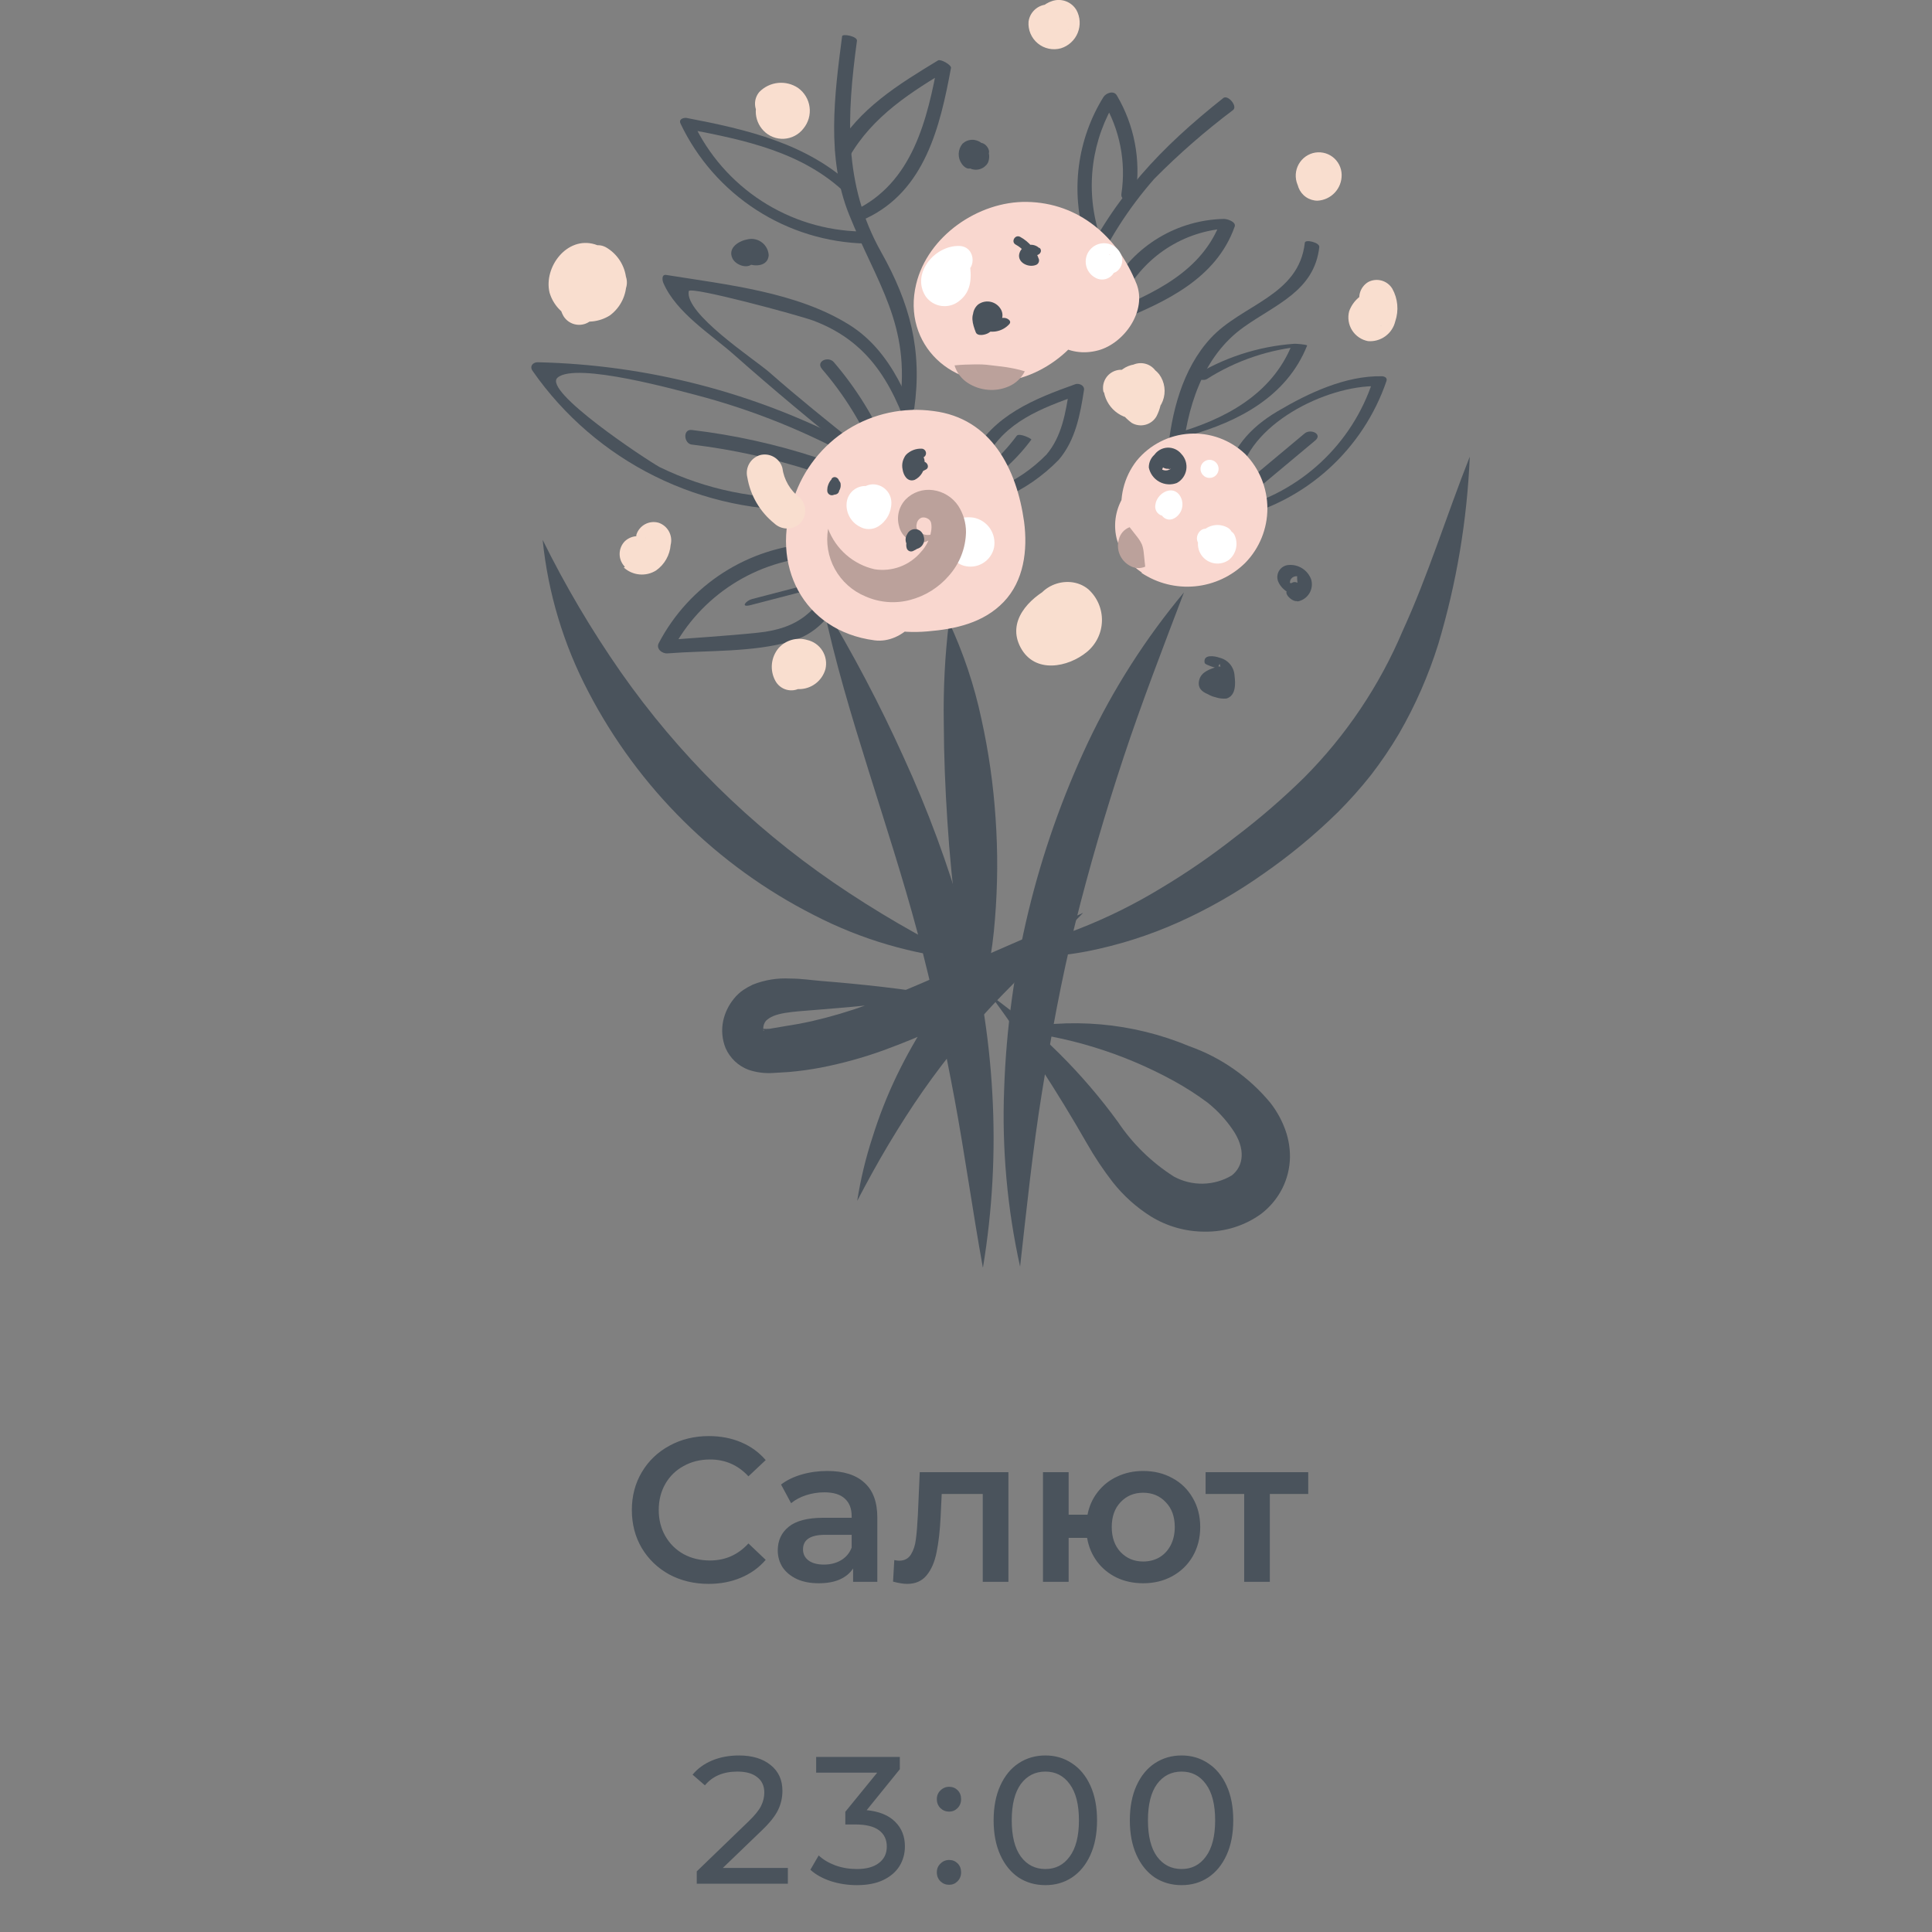 <?xml version="1.0" encoding="UTF-8"?> <svg xmlns="http://www.w3.org/2000/svg" width="160" height="160" viewBox="0 0 160 160" fill="none"><rect x="0" y="0" width="160" height="160" fill="#808080" stroke="none"/> <path d="M65.247 154.695V156H57.702V154.98L61.977 150.855C62.497 150.355 62.847 149.925 63.027 149.565C63.207 149.195 63.297 148.825 63.297 148.455C63.297 147.905 63.102 147.48 62.712 147.18C62.332 146.87 61.782 146.715 61.062 146.715C59.902 146.715 59.007 147.095 58.377 147.855L57.357 146.97C57.767 146.47 58.302 146.08 58.962 145.8C59.632 145.52 60.377 145.38 61.197 145.38C62.297 145.38 63.172 145.645 63.822 146.175C64.472 146.695 64.797 147.405 64.797 148.305C64.797 148.865 64.677 149.395 64.437 149.895C64.197 150.395 63.742 150.965 63.072 151.605L59.862 154.695H65.247ZM71.775 149.91C72.805 150.01 73.591 150.33 74.13 150.87C74.671 151.4 74.941 152.08 74.941 152.91C74.941 153.51 74.79 154.055 74.49 154.545C74.191 155.025 73.74 155.41 73.141 155.7C72.55 155.98 71.826 156.12 70.966 156.12C70.216 156.12 69.496 156.01 68.805 155.79C68.115 155.56 67.55 155.245 67.111 154.845L67.8 153.66C68.16 154 68.621 154.275 69.18 154.485C69.74 154.685 70.335 154.785 70.966 154.785C71.746 154.785 72.35 154.62 72.781 154.29C73.221 153.96 73.441 153.505 73.441 152.925C73.441 152.345 73.225 151.895 72.796 151.575C72.365 151.255 71.716 151.095 70.846 151.095H70.005V150.045L72.645 146.805H67.591V145.5H74.52V146.52L71.775 149.91ZM78.605 150.03C78.325 150.03 78.085 149.935 77.885 149.745C77.684 149.545 77.585 149.295 77.585 148.995C77.585 148.705 77.684 148.465 77.885 148.275C78.085 148.075 78.325 147.975 78.605 147.975C78.885 147.975 79.12 148.07 79.309 148.26C79.499 148.45 79.594 148.695 79.594 148.995C79.594 149.295 79.495 149.545 79.294 149.745C79.105 149.935 78.874 150.03 78.605 150.03ZM78.605 156.09C78.325 156.09 78.085 155.995 77.885 155.805C77.684 155.605 77.585 155.355 77.585 155.055C77.585 154.765 77.684 154.525 77.885 154.335C78.085 154.135 78.325 154.035 78.605 154.035C78.885 154.035 79.12 154.13 79.309 154.32C79.499 154.51 79.594 154.755 79.594 155.055C79.594 155.355 79.495 155.605 79.294 155.805C79.105 155.995 78.874 156.09 78.605 156.09ZM86.578 156.12C85.748 156.12 85.008 155.91 84.358 155.49C83.718 155.06 83.213 154.44 82.843 153.63C82.473 152.82 82.288 151.86 82.288 150.75C82.288 149.64 82.473 148.68 82.843 147.87C83.213 147.06 83.718 146.445 84.358 146.025C85.008 145.595 85.748 145.38 86.578 145.38C87.398 145.38 88.128 145.595 88.768 146.025C89.418 146.445 89.928 147.06 90.298 147.87C90.668 148.68 90.853 149.64 90.853 150.75C90.853 151.86 90.668 152.82 90.298 153.63C89.928 154.44 89.418 155.06 88.768 155.49C88.128 155.91 87.398 156.12 86.578 156.12ZM86.578 154.785C87.418 154.785 88.088 154.44 88.588 153.75C89.098 153.06 89.353 152.06 89.353 150.75C89.353 149.44 89.098 148.44 88.588 147.75C88.088 147.06 87.418 146.715 86.578 146.715C85.728 146.715 85.048 147.06 84.538 147.75C84.038 148.44 83.788 149.44 83.788 150.75C83.788 152.06 84.038 153.06 84.538 153.75C85.048 154.44 85.728 154.785 86.578 154.785ZM97.858 156.12C97.028 156.12 96.288 155.91 95.638 155.49C94.998 155.06 94.493 154.44 94.123 153.63C93.753 152.82 93.568 151.86 93.568 150.75C93.568 149.64 93.753 148.68 94.123 147.87C94.493 147.06 94.998 146.445 95.638 146.025C96.288 145.595 97.028 145.38 97.858 145.38C98.678 145.38 99.408 145.595 100.048 146.025C100.698 146.445 101.208 147.06 101.578 147.87C101.948 148.68 102.133 149.64 102.133 150.75C102.133 151.86 101.948 152.82 101.578 153.63C101.208 154.44 100.698 155.06 100.048 155.49C99.408 155.91 98.678 156.12 97.858 156.12ZM97.858 154.785C98.698 154.785 99.368 154.44 99.868 153.75C100.378 153.06 100.633 152.06 100.633 150.75C100.633 149.44 100.378 148.44 99.868 147.75C99.368 147.06 98.698 146.715 97.858 146.715C97.008 146.715 96.328 147.06 95.818 147.75C95.318 148.44 95.068 149.44 95.068 150.75C95.068 152.06 95.318 153.06 95.818 153.75C96.328 154.44 97.008 154.785 97.858 154.785Z" fill="#4A535C"></path> <path d="M58.685 131.17C57.484 131.17 56.396 130.909 55.421 130.388C54.458 129.855 53.698 129.124 53.143 128.195C52.599 127.266 52.327 126.217 52.327 125.05C52.327 123.883 52.605 122.834 53.16 121.905C53.715 120.976 54.475 120.25 55.438 119.729C56.413 119.196 57.501 118.93 58.702 118.93C59.677 118.93 60.566 119.1 61.371 119.44C62.176 119.78 62.856 120.273 63.411 120.919L61.983 122.262C61.122 121.333 60.062 120.868 58.804 120.868C57.988 120.868 57.257 121.049 56.611 121.412C55.965 121.763 55.461 122.256 55.098 122.891C54.735 123.526 54.554 124.245 54.554 125.05C54.554 125.855 54.735 126.574 55.098 127.209C55.461 127.844 55.965 128.342 56.611 128.705C57.257 129.056 57.988 129.232 58.804 129.232C60.062 129.232 61.122 128.762 61.983 127.821L63.411 129.181C62.856 129.827 62.17 130.32 61.354 130.66C60.549 131 59.66 131.17 58.685 131.17ZM68.525 121.82C69.862 121.82 70.882 122.143 71.585 122.789C72.299 123.424 72.656 124.387 72.656 125.679V131H70.65V129.895C70.389 130.292 70.015 130.598 69.528 130.813C69.052 131.017 68.474 131.119 67.794 131.119C67.114 131.119 66.519 131.006 66.009 130.779C65.499 130.541 65.102 130.218 64.819 129.81C64.547 129.391 64.411 128.92 64.411 128.399C64.411 127.583 64.711 126.931 65.312 126.444C65.924 125.945 66.882 125.696 68.185 125.696H70.531V125.56C70.531 124.925 70.338 124.438 69.953 124.098C69.579 123.758 69.018 123.588 68.27 123.588C67.76 123.588 67.255 123.667 66.757 123.826C66.269 123.985 65.856 124.206 65.516 124.489L64.683 122.942C65.159 122.579 65.731 122.302 66.4 122.109C67.069 121.916 67.777 121.82 68.525 121.82ZM68.236 129.572C68.769 129.572 69.239 129.453 69.647 129.215C70.066 128.966 70.361 128.614 70.531 128.161V127.107H68.338C67.114 127.107 66.502 127.509 66.502 128.314C66.502 128.699 66.655 129.005 66.961 129.232C67.267 129.459 67.692 129.572 68.236 129.572ZM83.513 121.922V131H81.388V123.724H77.988L77.903 125.526C77.847 126.727 77.733 127.736 77.563 128.552C77.405 129.357 77.127 129.997 76.73 130.473C76.345 130.938 75.812 131.17 75.132 131.17C74.815 131.17 74.424 131.108 73.959 130.983L74.061 129.198C74.22 129.232 74.356 129.249 74.469 129.249C74.9 129.249 75.223 129.079 75.438 128.739C75.654 128.388 75.79 127.974 75.846 127.498C75.914 127.011 75.971 126.319 76.016 125.424L76.169 121.922H83.513ZM94.671 121.82C95.578 121.82 96.388 122.018 97.102 122.415C97.816 122.8 98.377 123.35 98.785 124.064C99.193 124.767 99.397 125.566 99.397 126.461C99.397 127.356 99.193 128.161 98.785 128.875C98.377 129.578 97.816 130.127 97.102 130.524C96.388 130.921 95.578 131.119 94.671 131.119C93.878 131.119 93.153 130.966 92.495 130.66C91.838 130.343 91.294 129.901 90.863 129.334C90.433 128.756 90.155 128.099 90.03 127.362H88.5V131H86.375V121.922H88.5V125.441H90.064C90.2 124.727 90.484 124.098 90.914 123.554C91.345 122.999 91.883 122.574 92.529 122.279C93.175 121.973 93.889 121.82 94.671 121.82ZM94.671 129.317C95.17 129.317 95.618 129.204 96.014 128.977C96.411 128.739 96.723 128.405 96.949 127.974C97.176 127.532 97.289 127.028 97.289 126.461C97.289 125.6 97.04 124.914 96.541 124.404C96.054 123.883 95.431 123.622 94.671 123.622C93.912 123.622 93.289 123.883 92.801 124.404C92.314 124.914 92.07 125.6 92.07 126.461C92.07 127.322 92.314 128.014 92.801 128.535C93.3 129.056 93.923 129.317 94.671 129.317ZM108.342 123.724H105.163V131H103.038V123.724H99.842V121.922H108.342V123.724Z" fill="#4A535C"></path> <g clip-path="url(#clip0_2726_96)"> <path d="M71.1 36.93C68.59 34.93 66.1 32.93 63.69 30.81C62.4 29.7 56.69 25.97 57.04 24.11C57.14 23.67 66.16 26.11 67.35 26.55C72.35 28.43 74.18 32.35 75.71 37.12C75.89 37.68 76.91 37.94 76.66 37.12C75.44 33.31 73.88 29.12 70.35 26.91C66 24.18 60.2 23.58 55.18 22.77C54.76 22.7 54.85 23.24 54.94 23.44C56.02 25.93 58.94 27.72 60.86 29.44C64.06 32.27 67.35 35.01 70.68 37.67C71.33 38.19 71.63 37.34 71.1 36.91V36.93Z" fill="#4A535C"></path> <path d="M67.41 45C64.737 45.144 62.147 45.98 59.895 47.426C57.642 48.873 55.804 50.88 54.56 53.25C54.3 53.73 54.84 54.15 55.29 54.11C58.57 53.85 62.35 54.04 65.52 53.11C68.02 52.37 69.16 50.51 70.23 48.27C70.52 47.65 69.45 47.02 69.15 47.64C67.74 50.59 66.15 52.06 62.74 52.4C60.13 52.67 57.52 52.82 54.91 53.03C55.15 53.32 55.39 53.61 55.64 53.89C56.809 51.644 58.546 49.744 60.678 48.377C62.809 47.011 65.261 46.225 67.79 46.1C68.58 46.05 68.08 44.97 67.41 45.01V45Z" fill="#4A535C"></path> <path d="M62.13 50.12L68.05 48.58C68.55 48.45 69.05 47.85 68.2 48.07L62.28 49.61C61.79 49.74 61.28 50.33 62.13 50.12V50.12Z" fill="#4A535C"></path> <path d="M68.08 30.57C69.885 32.663 71.352 35.025 72.43 37.57C72.7 38.2 73.87 38.02 73.56 37.29C72.447 34.641 70.929 32.182 69.06 30C68.6 29.46 67.55 29.92 68.06 30.54L68.08 30.57Z" fill="#4A535C"></path> <path d="M70.43 36.67C62.424 32.486 53.561 30.204 44.53 30C44.11 30 43.84 30.35 44.11 30.72C46.698 34.433 50.181 37.434 54.236 39.444C58.291 41.454 62.788 42.409 67.31 42.22C68.08 42.22 67.51 41.16 66.89 41.22C62.652 41.41 58.434 40.537 54.62 38.68C53.41 38 44.93 32.38 46.17 31.28C47.68 29.93 56.35 32.39 57.7 32.73C61.95 33.849 66.056 35.453 69.94 37.51C70.63 37.87 71.13 37.03 70.43 36.67V36.67Z" fill="#4A535C"></path> <path d="M57.32 36.82C60.717 37.231 64.066 37.971 67.32 39.03C68.08 39.28 68.32 38.1 67.59 37.88C64.243 36.787 60.796 36.026 57.3 35.61C56.53 35.51 56.62 36.74 57.3 36.82H57.32Z" fill="#4A535C"></path> <path d="M93.22 24.22C94.094 22.646 95.364 21.328 96.904 20.395C98.444 19.462 100.2 18.947 102 18.9L101.11 18.27C99.6 22.49 95.5 24.33 91.63 25.91C91.1 26.13 92.12 26.8 92.5 26.64C96.5 25.02 100.71 23.1 102.25 18.77C102.4 18.37 101.64 18.13 101.37 18.13C99.463 18.168 97.599 18.705 95.963 19.688C94.328 20.67 92.979 22.064 92.05 23.73C91.84 24.1 92.96 24.63 93.19 24.22H93.22Z" fill="#4A535C"></path> <path d="M102.62 39.74C103.24 35.18 109.82 31.9 114.06 31.98L113.68 31.58C112.837 34.144 111.359 36.454 109.383 38.293C107.407 40.133 104.998 41.442 102.38 42.1C101.77 42.25 101.5 43.1 102.31 42.88C105.183 42.207 107.839 40.816 110.027 38.836C112.215 36.855 113.864 34.352 114.82 31.56C114.91 31.29 114.68 31.17 114.44 31.16C111.44 31.1 108.38 32.54 105.82 34.05C103.54 35.39 101.82 37.26 101.42 39.97C101.35 40.49 102.56 40.22 102.62 39.74V39.74Z" fill="#4A535C"></path> <path d="M103.32 41.16L108.92 36.48C109.55 35.96 108.56 35.48 108.05 35.89L102.45 40.57C101.82 41.09 102.81 41.57 103.32 41.16V41.16Z" fill="#4A535C"></path> <path d="M75.71 33.87C76.4 29.01 75.36 25.12 72.97 20.87C69.82 15.26 70.13 9.55 70.97 3.37C71 3 69.77 2.77 69.74 3C69.1 7.89 68.43 13.05 70.31 17.75C72.59 23.46 75.45 26.87 74.51 33.52C74.46 33.85 75.68 34.11 75.71 33.84V33.87Z" fill="#4A535C"></path> <path d="M70.72 15.53C66.92 11.88 61.85 10.72 56.82 9.76C56.51 9.76 56.2 9.9 56.36 10.24C57.749 13.156 59.921 15.628 62.633 17.382C65.345 19.135 68.491 20.1 71.72 20.17C72.47 20.17 71.81 19.17 71.29 19.17C68.37 19.11 65.524 18.235 63.073 16.645C60.623 15.055 58.665 12.813 57.42 10.17L57 10.7C61.7 11.6 66.48 12.59 70.05 16.02C70.53 16.48 71.35 16.1 70.75 15.53H70.72Z" fill="#4A535C"></path> <path d="M70.33 13C72.27 9.61 75.49 7.58 78.77 5.64C78.42 5.43 78.06 5.23 77.7 5.03C76.81 9.86 75.6 15.18 70.7 17.46C70.55 17.53 71.44 18.23 71.7 18.1C76.6 15.81 77.86 10.48 78.76 5.61C78.76 5.35 77.9 4.88 77.69 5C74.39 7 71.13 9 69.17 12.42C69.05 12.62 70.17 13.22 70.28 13H70.33Z" fill="#4A535C"></path> <path d="M90.33 23.1C91.643 20.075 93.421 17.275 95.6 14.8C97.633 12.748 99.812 10.847 102.12 9.11C102.51 8.8 101.71 7.84 101.32 8.11C96.12 12.23 92.32 16.25 89.41 22.26C89.2 22.69 90.09 23.55 90.33 23.06V23.1Z" fill="#4A535C"></path> <path d="M94.05 16.07C94.495 13.248 93.944 10.359 92.49 7.9C92.24 7.47 91.6 7.69 91.38 8.04C90.307 9.773 89.615 11.714 89.351 13.735C89.088 15.756 89.257 17.81 89.85 19.76C90.02 20.34 91.16 19.85 90.99 19.25C90.435 17.418 90.279 15.488 90.533 13.591C90.786 11.693 91.444 9.872 92.46 8.25L91.35 8.39C92.735 10.691 93.273 13.404 92.87 16.06C92.77 16.78 93.96 16.62 94.05 16.06V16.07Z" fill="#4A535C"></path> <path d="M81.67 37.93C83.21 34.93 86.31 33.78 89.27 32.73L88.55 32.29C88.25 34.18 87.94 36.14 86.66 37.65C85.482 38.849 84.078 39.804 82.53 40.46C81.8 40.83 82.43 41.58 83.07 41.26C84.799 40.511 86.365 39.43 87.68 38.08C89.08 36.44 89.46 34.31 89.78 32.25C89.78 31.88 89.32 31.72 89.05 31.82C85.68 33.02 82.25 34.39 80.51 37.73C80.18 38.36 81.4 38.45 81.67 37.93V37.93Z" fill="#4A535C"></path> <path d="M82.93 39.05C83.855 38.267 84.687 37.382 85.41 36.41C85.47 36.34 84.41 35.82 84.2 36.09C83.5 37.038 82.691 37.901 81.79 38.66C81.67 38.76 82.7 39.24 82.93 39.05V39.05Z" fill="#4A535C"></path> <path d="M97.9 37.89C98.26 33.89 99.54 29.55 103 27.09C105.65 25.2 108.86 24.09 109.26 20.44C109.26 20.07 108.09 19.8 108.06 20.1C107.57 24.52 102.84 25.2 100.25 28.02C97.91 30.56 97 34.2 96.7 37.55C96.7 37.92 97.87 38.18 97.9 37.89V37.89Z" fill="#4A535C"></path> <path d="M99.92 31.41C102.375 29.843 105.177 28.902 108.08 28.67L107 28.52C105.33 32.7 101.36 34.77 97.23 35.93C97.38 35.93 98.08 36.18 98.42 36.08C102.58 34.92 106.57 32.83 108.25 28.62C108.25 28.52 107.25 28.46 107.19 28.47C104.173 28.683 101.255 29.641 98.7 31.26C98.76 31.26 99.62 31.59 99.9 31.41H99.92Z" fill="#4A535C"></path> <path d="M100.89 55.2C100.29 55.37 99.5 55.61 99.32 56.29C99.14 56.97 99.54 57.29 100.03 57.49C100.267 57.631 100.528 57.726 100.8 57.77C101.122 57.678 101.401 57.476 101.59 57.2C101.97 56.68 101.59 56.2 101.13 55.98C100.67 55.76 100.06 55.42 99.71 55.91C99.561 56.146 99.508 56.429 99.562 56.703C99.616 56.976 99.773 57.218 100 57.38C100.443 57.733 101.006 57.901 101.57 57.85C102.37 57.61 102.32 56.6 102.24 55.95C102.22 55.603 102.088 55.272 101.865 55.005C101.641 54.739 101.338 54.551 101 54.47C100.62 54.33 99.63 54.15 99.76 54.88C99.76 55.01 100.2 55.14 100.31 55.19C100.506 55.259 100.707 55.315 100.91 55.36C100.889 55.272 100.899 55.18 100.937 55.099C100.975 55.017 101.039 54.95 101.12 54.91C101.34 54.76 101.7 54.91 101.12 54.69C100.54 54.47 100.9 54.61 101.01 54.96C101.171 55.495 101.199 56.062 101.09 56.61C101.041 56.855 100.902 57.073 100.7 57.22C100.45 57.4 100.07 57.28 100.61 57.5C101.15 57.72 100.81 57.5 100.74 57.27C100.67 57.04 100.79 56.14 101.34 56.16L100.9 56C100.24 55.75 100.59 55.87 100.6 56.21C100.604 56.351 100.566 56.491 100.49 56.61C100.286 56.879 100.018 57.093 99.71 57.23L100.6 57.54C100.38 57.43 100.42 56.77 100.6 56.54C100.947 56.097 101.446 55.798 102 55.7C102.1 55.7 101.67 55.46 101.64 55.45C101.61 55.44 101.09 55.14 100.91 55.2H100.89Z" fill="#4A535C"></path> <path d="M68.14 50C70.625 54.094 72.859 58.335 74.83 62.7C76.84 67.076 78.511 71.599 79.83 76.23C81.125 80.905 81.913 85.706 82.18 90.55C82.455 95.381 82.193 100.227 81.4 105C80.54 100.25 79.9 95.57 79.05 91C78.2 86.43 77.2 81.78 76 77.29C74.8 72.8 73.33 68.29 71.93 63.81C70.53 59.33 69.12 54.72 68.14 50Z" fill="#4A535C"></path> <path d="M78.59 51.51C79.783 54.067 80.682 56.751 81.27 59.51C81.872 62.226 82.266 64.984 82.45 67.76C82.643 70.537 82.627 73.325 82.4 76.1C82.19 78.912 81.656 81.69 80.81 84.38C80.102 81.682 79.581 78.939 79.25 76.17C78.897 73.45 78.633 70.737 78.46 68.03C78.28 65.32 78.17 62.6 78.16 59.86C78.112 57.07 78.255 54.28 78.59 51.51V51.51Z" fill="#4A535C"></path> <path d="M98.05 49.06C96.3 53.67 94.56 58.16 93.05 62.72C91.54 67.28 90.21 71.84 89.05 76.47C87.89 81.1 87.05 85.78 86.29 90.47C85.53 95.16 85.03 100 84.48 104.9C83.411 100.07 82.967 95.123 83.16 90.18C83.502 80.245 85.864 70.483 90.1 61.49C92.213 57.027 94.885 52.85 98.05 49.06V49.06Z" fill="#4A535C"></path> <path d="M78.12 82.44C74.76 83 71.4 83.33 68 83.6C66.32 83.76 64.53 83.77 63.71 84.32C63.614 84.382 63.524 84.452 63.44 84.53C63.297 84.702 63.216 84.917 63.21 85.14C63.21 85.29 63.21 85.4 63.26 85.36C63.31 85.32 63.14 85.2 63.17 85.2C63.356 85.217 63.544 85.217 63.73 85.2L64.91 85C65.69 84.88 66.46 84.74 67.23 84.57C68.779 84.214 70.306 83.763 71.8 83.22C74.8 82.16 77.8 80.77 80.91 79.43L89.7 75.6L83.06 82.34C80.642 84.825 78.428 87.5 76.44 90.34C75.44 91.77 74.5 93.25 73.59 94.77C72.68 96.29 71.83 97.85 70.99 99.45C71.27 97.659 71.695 95.893 72.26 94.17C72.803 92.43 73.471 90.733 74.26 89.09C75.867 85.766 77.901 82.667 80.31 79.87L82.46 82.77C79.455 84.408 76.333 85.822 73.12 87C71.452 87.6 69.74 88.071 68 88.41C67.117 88.579 66.226 88.702 65.33 88.78L64 88.86C63.323 88.903 62.644 88.815 62 88.6C61.577 88.443 61.191 88.203 60.863 87.894C60.535 87.584 60.272 87.213 60.09 86.8C59.802 86.086 59.733 85.303 59.89 84.55C60.034 83.879 60.336 83.252 60.77 82.72C60.992 82.439 61.255 82.193 61.55 81.99C61.804 81.819 62.072 81.669 62.35 81.54C63.331 81.151 64.386 80.98 65.44 81.04C66.36 81.04 67.16 81.17 68.01 81.24C71.4 81.51 74.76 81.88 78.12 82.44Z" fill="#4A535C"></path> <path d="M82.05 82.44C86.094 85.349 89.648 88.883 92.58 92.91C93.796 94.726 95.376 96.269 97.22 97.44C97.956 97.84 98.784 98.042 99.622 98.026C100.46 98.011 101.279 97.778 102 97.35C103 96.58 103.19 95.14 102.07 93.53C101.494 92.691 100.797 91.943 100 91.31C99.097 90.638 98.148 90.03 97.16 89.49C92.97 87.198 88.356 85.786 83.6 85.34C88.586 84.22 93.796 84.678 98.51 86.65C101.111 87.572 103.415 89.179 105.18 91.3C105.661 91.907 106.052 92.581 106.34 93.3C106.67 94.102 106.837 94.963 106.83 95.83C106.815 96.741 106.593 97.637 106.18 98.45C105.761 99.264 105.167 99.974 104.44 100.53C103.082 101.51 101.444 102.025 99.77 102C98.196 102 96.652 101.564 95.31 100.74C94.107 99.983 93.041 99.026 92.16 97.91C91.363 96.883 90.642 95.8 90 94.67C87.583 90.446 84.929 86.363 82.05 82.44V82.44Z" fill="#4A535C"></path> <path d="M44.94 44.71C46.819 48.517 48.982 52.177 51.41 55.66C53.788 59.056 56.465 62.232 59.41 65.15C62.367 68.067 65.577 70.717 69 73.07C72.505 75.469 76.182 77.608 80 79.47C75.602 79.062 71.323 77.809 67.4 75.78C59.395 71.715 52.863 65.246 48.72 57.28C46.668 53.37 45.385 49.103 44.94 44.71V44.71Z" fill="#4A535C"></path> <path d="M82 79.07C86.993 78.078 91.772 76.216 96.12 73.57C98.269 72.287 100.333 70.868 102.3 69.32C104.303 67.803 106.207 66.16 108 64.4C111.478 60.904 114.252 56.773 116.17 52.23C118.27 47.65 119.79 42.7 121.72 37.82C121.5 43.085 120.623 48.302 119.11 53.35C118.302 55.932 117.212 58.417 115.86 60.76C115.16 61.942 114.388 63.081 113.55 64.17C112.702 65.241 111.794 66.262 110.83 67.23C108.91 69.117 106.832 70.837 104.62 72.37C102.421 73.926 100.077 75.265 97.62 76.37C95.181 77.465 92.624 78.277 90 78.79C87.364 79.296 84.665 79.39 82 79.07Z" fill="#4A535C"></path> <path d="M74.19 34.32C69.78 36.16 66.1 39.19 67.12 44.48C68.14 49.77 72.74 51.92 77.67 51.05C82.84 50.15 84.83 45.65 83.88 40.85C82.88 35.85 78.46 33.59 73.78 35.36C69.27 37.07 66.64 40.64 67.63 45.56C68.62 50.48 72 52.7 76.8 52.29C79.12 52.1 81.45 51.59 83.12 49.85C84.79 48.11 85.12 45.58 84.81 43.2C84.2 38.86 82.11 34.64 77.3 34.04C74.835 33.704 72.329 34.24 70.218 35.557C68.107 36.874 66.522 38.888 65.74 41.25C63.74 46.76 66.49 52.25 72.42 53.03C74.83 53.34 76.92 50.74 76.92 48.53C76.92 45.85 74.84 44.34 72.42 44.03C72.789 43.976 73.165 44.061 73.475 44.268C73.785 44.475 74.008 44.789 74.1 45.15C74.04 44.985 74.04 44.805 74.1 44.64C74.34 44.29 74.27 43.64 74.64 43.33C75.055 43.001 75.584 42.85 76.11 42.91C75.11 42.71 75.76 42.36 75.7 43.28C75.7 43.28 76.1 44.62 75.96 44.36C75.887 45.693 76.41 45.273 77.53 43.1C77.283 43.147 77.039 43.21 76.8 43.29C76 43.21 73.85 42.86 75.64 43.8C78 45.05 75.91 43.03 76.3 43.17C78.53 43.93 74.81 44.52 75.99 44.17C76.04 44.17 77.37 43.58 77.35 43.61C75.35 41.663 74.597 41.357 75.09 42.69C75.158 42.758 75.204 42.845 75.222 42.94C75.239 43.034 75.228 43.132 75.19 43.22C74.87 42.96 77.63 41.79 75.86 42.22C74.09 42.65 75.62 41.87 75.52 42.5C75.64 41.74 76.52 43.85 75.73 43.33C75.88 43.43 76.29 43.07 76.58 42.95C78.82 42.01 80.43 39.95 79.73 37.41C79.14 35.3 76.45 33.33 74.19 34.27V34.32Z" fill="#F9D7CF"></path> <path d="M79.39 43.63C78.32 44.48 78.39 46.44 79.82 46.85C80.082 46.925 80.357 46.945 80.627 46.91C80.897 46.874 81.157 46.784 81.391 46.644C81.626 46.505 81.829 46.319 81.988 46.098C82.148 45.877 82.261 45.626 82.32 45.36C82.425 44.806 82.307 44.232 81.99 43.765C81.673 43.299 81.184 42.977 80.63 42.87C80.07 42.785 79.497 42.872 78.988 43.121C78.479 43.369 78.058 43.766 77.78 44.26C77.579 44.602 77.522 45.01 77.621 45.394C77.721 45.779 77.968 46.108 78.31 46.31C78.657 46.5 79.064 46.55 79.447 46.45C79.831 46.349 80.161 46.106 80.37 45.77C80.27 45.9 80.37 45.77 80.42 45.77C80.21 45.88 80.74 45.77 80.28 45.77C80.02 45.77 80.03 45.85 79.8 45.7C79.57 45.55 79.44 45.31 79.65 44.91C79.44 44.06 79.85 43.78 80.89 44.06L81.63 45.36C81.629 45.474 81.586 45.585 81.51 45.67C81.38 45.86 81.38 45.89 81.51 45.76C81.786 45.476 81.941 45.096 81.941 44.7C81.941 44.304 81.786 43.924 81.51 43.64C81.223 43.365 80.842 43.212 80.445 43.212C80.048 43.212 79.667 43.365 79.38 43.64L79.39 43.63Z" fill="white"></path> <path d="M70.11 41.71C70.086 42.097 70.176 42.483 70.368 42.821C70.559 43.158 70.845 43.432 71.19 43.61C71.42 43.745 71.683 43.817 71.95 43.817C72.217 43.817 72.48 43.745 72.71 43.61C73.053 43.402 73.335 43.108 73.53 42.757C73.725 42.406 73.825 42.011 73.82 41.61C73.812 41.215 73.652 40.837 73.372 40.558C73.093 40.278 72.715 40.118 72.32 40.11C71.923 40.113 71.543 40.272 71.262 40.552C70.981 40.833 70.823 41.213 70.82 41.61C70.82 41.8 70.82 41.78 70.87 41.53C70.88 41.431 70.915 41.337 70.971 41.255C71.027 41.173 71.102 41.106 71.19 41.06H72.71C72.915 41.24 73.056 41.483 73.11 41.75C73.11 41.352 72.952 40.971 72.671 40.689C72.389 40.408 72.008 40.25 71.61 40.25C71.215 40.26 70.84 40.421 70.561 40.7C70.281 40.98 70.12 41.355 70.11 41.75V41.71Z" fill="white"></path> <path d="M68.58 43.79C68.893 44.621 69.407 45.361 70.075 45.945C70.743 46.53 71.545 46.94 72.41 47.14C73.122 47.257 73.853 47.187 74.529 46.936C75.206 46.685 75.806 46.263 76.27 45.71C76.715 45.237 77.008 44.641 77.11 44C77.154 43.769 77.154 43.531 77.11 43.3C77.092 43.225 77.057 43.154 77.009 43.094C76.96 43.033 76.899 42.984 76.83 42.95C76.677 42.857 76.494 42.829 76.32 42.87C76.215 42.913 76.122 42.982 76.052 43.072C75.982 43.161 75.936 43.267 75.92 43.38C75.877 43.519 75.883 43.669 75.938 43.804C75.993 43.938 76.092 44.05 76.22 44.12C76.404 44.241 76.62 44.305 76.84 44.305C77.06 44.305 77.276 44.241 77.46 44.12C77.338 44.394 77.131 44.621 76.87 44.769C76.609 44.917 76.308 44.977 76.01 44.94C75.643 44.906 75.296 44.757 75.017 44.515C74.739 44.273 74.544 43.949 74.46 43.59C74.348 43.203 74.339 42.794 74.434 42.403C74.528 42.012 74.724 41.653 75 41.36C75.292 41.063 75.649 40.839 76.043 40.705C76.438 40.571 76.858 40.532 77.27 40.59C77.691 40.647 78.094 40.792 78.454 41.016C78.815 41.24 79.123 41.538 79.36 41.89C79.776 42.534 79.998 43.284 80 44.05C79.977 45.391 79.473 46.679 78.58 47.68C77.743 48.653 76.631 49.35 75.39 49.68C74.153 50.011 72.84 49.909 71.67 49.39C70.596 48.946 69.705 48.15 69.143 47.132C68.581 46.114 68.383 44.936 68.58 43.79Z" fill="#BBA19B"></path> <path d="M76.36 37.16C76.11 37.143 75.859 37.182 75.626 37.274C75.392 37.365 75.182 37.508 75.01 37.69C74.868 37.865 74.799 38.088 74.817 38.313C74.834 38.538 74.938 38.747 75.105 38.898C75.272 39.049 75.492 39.13 75.717 39.124C75.942 39.118 76.157 39.026 76.316 38.866C76.475 38.707 76.568 38.492 76.574 38.267C76.579 38.041 76.499 37.822 76.348 37.655C76.197 37.487 75.988 37.384 75.763 37.367C75.538 37.349 75.315 37.418 75.14 37.56C74.968 37.728 74.841 37.938 74.773 38.169C74.705 38.4 74.697 38.645 74.75 38.88C74.82 39.36 75.15 39.95 75.75 39.74C76.004 39.615 76.217 39.419 76.362 39.176C76.508 38.933 76.58 38.653 76.57 38.37C76.558 38.231 76.508 38.098 76.427 37.985C76.345 37.872 76.235 37.782 76.107 37.726C75.98 37.67 75.839 37.649 75.701 37.666C75.562 37.682 75.431 37.735 75.32 37.82C74.83 38.25 75.2 38.93 75.55 39.31C75.585 39.345 75.626 39.373 75.671 39.393C75.717 39.412 75.766 39.422 75.815 39.422C75.864 39.422 75.913 39.412 75.959 39.393C76.004 39.373 76.046 39.345 76.08 39.31C76.241 39.138 76.435 38.998 76.65 38.9C77.09 38.71 76.71 38.06 76.27 38.26C75.994 38.377 75.748 38.555 75.55 38.78H76.08C76.01 38.71 75.87 38.4 75.79 38.41C75.89 38.41 75.67 38.98 75.56 38.96C75.45 38.94 75.48 38.23 75.61 38.16C75.74 38.09 75.95 38.16 75.88 38.34C75.81 38.52 75.57 38.34 75.57 38.25C75.57 37.95 76.18 37.91 76.37 37.91C76.459 37.895 76.54 37.85 76.598 37.781C76.656 37.712 76.689 37.625 76.689 37.535C76.689 37.445 76.656 37.358 76.598 37.289C76.54 37.22 76.459 37.175 76.37 37.16H76.36Z" fill="#4A535C"></path> <path d="M68.86 39.7C68.628 39.957 68.503 40.294 68.51 40.64C68.511 40.699 68.525 40.757 68.552 40.809C68.579 40.862 68.618 40.908 68.665 40.943C68.713 40.977 68.768 41.001 68.826 41.011C68.884 41.021 68.944 41.017 69 41C69.193 40.951 69.362 40.834 69.475 40.67C69.589 40.507 69.641 40.308 69.62 40.11C69.62 39.89 69.4 39.65 69.15 39.75C68.9 39.85 68.49 40.07 68.53 40.47C68.536 40.552 68.561 40.631 68.603 40.702C68.645 40.773 68.702 40.833 68.77 40.878C68.839 40.924 68.917 40.953 68.998 40.963C69.079 40.974 69.162 40.966 69.24 40.94C69.7 40.79 69.5 40.06 69.04 40.21H68.96H69.24L69.35 40.4L68.87 40.04L68.8 40.2L69.28 40.57C69.268 40.496 69.274 40.421 69.296 40.35C69.319 40.278 69.358 40.214 69.41 40.16C69.72 39.8 69.19 39.27 68.88 39.63L68.86 39.7Z" fill="#4A535C"></path> <path d="M75.8 44.16C75.671 44.194 75.55 44.252 75.445 44.333C75.339 44.414 75.251 44.515 75.184 44.631C75.118 44.746 75.076 44.874 75.06 45.006C75.043 45.138 75.054 45.272 75.09 45.4C75.107 45.454 75.135 45.504 75.174 45.546C75.212 45.588 75.26 45.621 75.312 45.642C75.365 45.663 75.422 45.672 75.479 45.668C75.535 45.664 75.591 45.648 75.64 45.62C76.21 45.37 76.78 44.82 76.39 44.17C76.324 44.058 76.228 43.966 76.113 43.904C75.998 43.843 75.869 43.814 75.739 43.821C75.609 43.828 75.483 43.871 75.376 43.945C75.268 44.019 75.183 44.121 75.13 44.24C75.059 44.348 75.015 44.471 75.002 44.6C74.988 44.729 75.006 44.858 75.053 44.979C75.1 45.099 75.175 45.207 75.272 45.292C75.369 45.378 75.485 45.439 75.61 45.47C75.742 45.492 75.878 45.479 76.004 45.435C76.13 45.391 76.243 45.315 76.333 45.215C76.422 45.116 76.486 44.996 76.516 44.865C76.547 44.735 76.545 44.599 76.51 44.47C76.36 44.01 75.64 44.21 75.78 44.67C75.78 44.56 75.96 44.46 75.69 44.73C75.565 44.832 75.423 44.91 75.27 44.96L75.82 45.19C75.803 45.158 75.795 45.122 75.796 45.085C75.796 45.049 75.806 45.013 75.824 44.982C75.842 44.95 75.867 44.923 75.898 44.904C75.929 44.884 75.964 44.873 76 44.87C76.47 44.77 76.27 44.04 75.8 44.15V44.16Z" fill="#4A535C"></path> <path d="M91.43 32.49C91.497 32.842 91.633 33.176 91.83 33.475C92.026 33.774 92.28 34.031 92.577 34.232C92.873 34.433 93.206 34.573 93.557 34.645C93.907 34.716 94.269 34.718 94.62 34.65C94.998 34.567 95.35 34.39 95.643 34.137C95.936 33.883 96.161 33.561 96.298 33.199C96.435 32.836 96.48 32.445 96.427 32.062C96.376 31.678 96.229 31.313 96 31C95.785 30.728 95.51 30.509 95.195 30.363C94.881 30.217 94.536 30.147 94.19 30.159C93.843 30.171 93.504 30.264 93.2 30.431C92.896 30.598 92.636 30.834 92.44 31.12C91.62 32.56 92.52 34.12 93.72 35.02C94.062 35.221 94.47 35.278 94.855 35.178C95.239 35.079 95.568 34.832 95.77 34.49C96.065 33.921 96.218 33.29 96.218 32.65C96.218 32.01 96.065 31.379 95.77 30.81C95.566 30.471 95.237 30.224 94.855 30.124C94.472 30.023 94.065 30.075 93.72 30.27C93.384 30.479 93.141 30.809 93.04 31.193C92.94 31.576 92.99 31.983 93.18 32.33C93.1 32.16 93.18 32.43 93.23 32.49C93.23 32.72 93.23 32.22 93.23 32.65C93.23 32.72 93.23 32.89 93.23 32.73C93.23 32.73 93.08 33.13 93.16 32.97L95.16 32.43C95.26 32.51 95.25 32.49 95.16 32.37C95.24 32.47 95.22 32.45 95.16 32.3V32.38C95.11 32.19 95.1 32.18 95.11 32.38C95.1 32.458 95.074 32.534 95.032 32.601C94.991 32.669 94.936 32.726 94.87 32.77C94.816 32.906 94.72 33.02 94.595 33.096C94.471 33.172 94.325 33.205 94.18 33.19C93.95 33.19 93.92 33.19 94.08 33.19C94.01 33.178 93.944 33.151 93.885 33.111C93.827 33.072 93.777 33.02 93.74 32.96C93.588 32.832 93.493 32.65 93.472 32.452C93.451 32.255 93.508 32.057 93.63 31.9C93.7 31.826 93.791 31.774 93.89 31.751C93.99 31.727 94.094 31.734 94.19 31.77C94.38 31.84 94.37 31.97 94.28 31.77C94.41 32.05 94.36 31.89 94.28 31.68C94.165 31.307 93.909 30.994 93.567 30.807C93.224 30.62 92.823 30.573 92.447 30.677C92.071 30.781 91.75 31.028 91.553 31.364C91.356 31.701 91.297 32.101 91.39 32.48L91.43 32.49Z" fill="#F9DECF"></path> <path d="M87 48.64C85.22 49.56 83.35 51.46 84.53 53.64C85.71 55.82 88.45 55.27 90 54C90.382 53.688 90.693 53.296 90.91 52.852C91.127 52.409 91.246 51.924 91.258 51.43C91.271 50.936 91.176 50.446 90.982 49.992C90.787 49.538 90.496 49.131 90.13 48.8C88.4 47.37 85.4 48.63 85.59 51C85.598 51.395 85.758 51.773 86.038 52.052C86.317 52.332 86.695 52.492 87.09 52.5C87.487 52.497 87.867 52.339 88.148 52.058C88.428 51.777 88.587 51.397 88.59 51C88.59 50.49 88.59 51.06 88.53 51.06C88.47 51.06 88.36 51.14 88.35 51.15C88.04 51.28 88.28 50.92 88.22 51.15C88.22 51.15 88.22 51.2 88.22 51.22C88.14 51.47 88.34 51.29 88.15 51.6C88.016 51.793 87.828 51.942 87.61 52.03C87.457 52.083 87.3 52.123 87.14 52.15L87 52L87.15 52.09C87.35 52.09 87.25 52.24 87.21 52.24C87.17 52.24 87.54 51.77 87.52 51.79C87.831 51.558 88.166 51.36 88.52 51.2C90.23 50.31 88.72 47.72 87.01 48.61L87 48.64Z" fill="#F9DECF"></path> <path d="M65.44 53.69C65.177 53.924 64.97 54.215 64.835 54.541C64.7 54.866 64.64 55.218 64.66 55.57C64.67 55.965 64.831 56.34 65.111 56.62C65.39 56.899 65.765 57.06 66.16 57.07C66.658 57.073 67.143 56.912 67.541 56.612C67.938 56.312 68.226 55.89 68.36 55.41C68.421 55.153 68.43 54.886 68.386 54.625C68.343 54.364 68.249 54.114 68.108 53.89C67.968 53.666 67.784 53.472 67.568 53.319C67.352 53.166 67.108 53.058 66.85 53C66.434 52.876 65.992 52.873 65.575 52.989C65.157 53.106 64.781 53.339 64.49 53.66C64.173 54.032 63.977 54.491 63.927 54.977C63.877 55.462 63.976 55.952 64.21 56.38C64.305 56.558 64.435 56.714 64.592 56.841C64.749 56.967 64.93 57.06 65.124 57.115C65.318 57.17 65.521 57.185 65.721 57.16C65.921 57.135 66.114 57.069 66.288 56.968C66.462 56.866 66.614 56.731 66.734 56.569C66.855 56.408 66.942 56.224 66.99 56.028C67.037 55.832 67.045 55.629 67.013 55.429C66.98 55.231 66.908 55.04 66.8 54.87C67.17 55.59 66.03 56.34 65.64 55.63L65.49 54.47C65.43 54.72 65.49 54.65 65.66 54.26C65.804 54.145 65.977 54.073 66.16 54.05L67.66 55.55C67.66 55.37 67.66 55.37 67.66 55.55C67.43 55.89 67.4 55.97 67.58 55.79C67.845 55.506 67.989 55.13 67.982 54.741C67.975 54.352 67.818 53.982 67.543 53.707C67.268 53.432 66.898 53.275 66.509 53.268C66.121 53.261 65.744 53.405 65.46 53.67L65.44 53.69Z" fill="#F9DECF"></path> <path d="M61.89 39.53C62.142 41.035 62.939 42.395 64.13 43.35C64.417 43.619 64.796 43.769 65.19 43.769C65.584 43.769 65.963 43.619 66.25 43.35C66.528 43.068 66.685 42.687 66.685 42.29C66.685 41.893 66.528 41.513 66.25 41.23C65.853 40.934 65.519 40.56 65.268 40.133C65.017 39.705 64.855 39.232 64.79 38.74C64.68 38.358 64.425 38.034 64.079 37.837C63.733 37.641 63.324 37.588 62.94 37.69C62.563 37.804 62.244 38.059 62.048 38.401C61.853 38.743 61.796 39.147 61.89 39.53V39.53Z" fill="#F9DECF"></path> <path d="M94.53 47.44C95.84 48.312 97.411 48.706 98.978 48.555C100.544 48.404 102.011 47.717 103.13 46.61C104.303 45.406 104.959 43.791 104.959 42.11C104.959 40.429 104.303 38.814 103.13 37.61C102.518 37.025 101.792 36.572 100.997 36.28C100.202 35.989 99.355 35.865 98.51 35.917C97.665 35.969 96.839 36.194 96.085 36.581C95.332 36.967 94.666 37.504 94.13 38.16C93.607 38.831 93.232 39.604 93.031 40.431C92.83 41.257 92.806 42.116 92.962 42.952C93.118 43.788 93.45 44.581 93.936 45.279C94.422 45.977 95.05 46.563 95.78 47C96.29 47.308 96.857 47.511 97.447 47.598C98.037 47.685 98.638 47.654 99.216 47.507C99.793 47.36 100.336 47.099 100.812 46.74C101.288 46.381 101.688 45.931 101.989 45.417C102.29 44.902 102.485 44.333 102.564 43.742C102.643 43.151 102.604 42.55 102.448 41.974C102.293 41.399 102.025 40.86 101.66 40.389C101.294 39.917 100.839 39.524 100.32 39.23C100.225 39.187 100.138 39.129 100.06 39.06L100.97 39.77C100.892 39.701 100.822 39.624 100.76 39.54C100.99 39.84 101.23 40.14 101.46 40.45C101.399 40.365 101.352 40.27 101.32 40.17L101.77 41.25C101.715 41.102 101.678 40.947 101.66 40.79C101.71 41.18 101.77 41.58 101.82 41.98C101.81 41.874 101.81 41.767 101.82 41.66L101.66 42.86C101.685 42.7 101.725 42.542 101.78 42.39C101.63 42.75 101.48 43.11 101.32 43.47C101.365 43.376 101.419 43.285 101.48 43.2C101.25 43.5 101.01 43.8 100.78 44.11C100.841 44.022 100.915 43.944 101 43.88L100.09 44.58C100.177 44.508 100.275 44.451 100.38 44.41L99.3 44.86C99.456 44.803 99.617 44.759 99.78 44.73L98.59 44.9H98.92L97.73 44.74C97.897 44.761 98.062 44.801 98.22 44.86L97.15 44.41C97.304 44.48 97.451 44.563 97.59 44.66L96.68 43.95C96.77 44.02 96.85 44.1 96.92 44.19C96.69 43.88 96.46 43.58 96.22 43.28C96.328 43.413 96.415 43.562 96.48 43.72L96 42.61C96.039 42.721 96.069 42.834 96.09 42.95C96.09 42.56 95.98 42.16 95.93 41.76C95.945 41.936 95.945 42.114 95.93 42.29L96.09 41.1C96.053 41.276 96.006 41.449 95.95 41.62L96.4 40.55C96.324 40.714 96.233 40.871 96.13 41.02L96.84 40.11C96.724 40.25 96.597 40.38 96.46 40.5L97.37 39.79C97.206 39.902 97.032 39.999 96.85 40.08L98 39.62C97.87 39.667 97.736 39.704 97.6 39.73L98.8 39.56C98.594 39.585 98.386 39.585 98.18 39.56L99.38 39.73C99.103 39.691 98.831 39.62 98.57 39.52L99.65 39.97C99.466 39.875 99.289 39.768 99.12 39.65C98.601 39.347 98.027 39.15 97.431 39.071C96.835 38.992 96.23 39.033 95.65 39.19C94.522 39.511 93.559 40.252 92.96 41.26C92.659 41.78 92.464 42.354 92.386 42.95C92.309 43.546 92.351 44.151 92.51 44.73C92.876 45.832 93.602 46.779 94.57 47.42L94.53 47.44Z" fill="#F9D7CF"></path> <path d="M99.47 45.24C99.845 45.477 100.291 45.574 100.73 45.513C101.169 45.453 101.573 45.239 101.87 44.91C101.948 44.827 102.007 44.728 102.042 44.62C102.077 44.512 102.088 44.397 102.074 44.285C102.059 44.172 102.02 44.064 101.959 43.968C101.898 43.872 101.816 43.791 101.72 43.73C101.399 43.534 101.023 43.449 100.65 43.487C100.276 43.525 99.925 43.684 99.65 43.94C99.374 44.233 99.216 44.618 99.208 45.02C99.201 45.423 99.343 45.814 99.607 46.117C99.872 46.42 100.24 46.614 100.64 46.661C101.04 46.708 101.443 46.604 101.77 46.37C102.072 46.123 102.281 45.781 102.363 45.399C102.445 45.017 102.394 44.619 102.22 44.27C102.137 44.126 102.008 44.014 101.854 43.953C101.7 43.891 101.529 43.883 101.37 43.93L99.98 44.43C99.08 44.75 99.47 46.2 100.38 45.87L101.77 45.37L100.92 45C100.92 45.1 100.79 45.31 100.7 45.1C100.61 44.89 100.81 44.9 100.96 45L100.81 43.82C100.78 43.867 100.741 43.907 100.694 43.938C100.648 43.968 100.595 43.988 100.54 43.997C100.485 44.005 100.429 44.002 100.376 43.987C100.322 43.972 100.273 43.946 100.23 43.91C99.42 43.38 98.66 44.68 99.47 45.21V45.24Z" fill="white"></path> <path d="M97.26 42.92C97.428 42.823 97.572 42.691 97.683 42.533C97.795 42.375 97.87 42.194 97.904 42.004C97.939 41.813 97.931 41.618 97.882 41.43C97.833 41.243 97.743 41.069 97.62 40.92C96.95 40.17 95.8 40.92 95.69 41.77C95.643 41.962 95.67 42.165 95.766 42.338C95.863 42.51 96.022 42.64 96.21 42.7C96.305 42.726 96.405 42.732 96.502 42.72C96.6 42.707 96.695 42.675 96.78 42.626C96.865 42.577 96.94 42.511 97 42.433C97.06 42.355 97.105 42.265 97.13 42.17C97.13 41.97 97.01 42.17 97.21 42.09L96.48 41.9C96.462 41.882 96.448 41.861 96.438 41.838C96.429 41.815 96.424 41.79 96.424 41.765C96.424 41.74 96.429 41.715 96.438 41.692C96.448 41.669 96.462 41.648 96.48 41.63C96.308 41.73 96.182 41.893 96.13 42.086C96.079 42.278 96.106 42.483 96.205 42.655C96.305 42.827 96.468 42.953 96.661 43.005C96.853 43.056 97.058 43.029 97.23 42.93L97.26 42.92Z" fill="white"></path> <path d="M100.17 39.58C100.369 39.58 100.56 39.501 100.7 39.36C100.841 39.22 100.92 39.029 100.92 38.83C100.92 38.631 100.841 38.44 100.7 38.3C100.56 38.159 100.369 38.08 100.17 38.08C99.971 38.08 99.78 38.159 99.64 38.3C99.499 38.44 99.42 38.631 99.42 38.83C99.42 39.029 99.499 39.22 99.64 39.36C99.78 39.501 99.971 39.58 100.17 39.58Z" fill="white"></path> <path d="M94.84 46.93C94.63 47.02 94.401 47.058 94.173 47.041C93.945 47.023 93.724 46.951 93.53 46.83C93.163 46.618 92.877 46.289 92.719 45.896C92.561 45.502 92.541 45.067 92.66 44.66C92.716 44.434 92.827 44.224 92.982 44.05C93.137 43.876 93.332 43.742 93.55 43.66L94.23 44.53C94.369 44.712 94.487 44.91 94.58 45.12C94.653 45.334 94.7 45.555 94.72 45.78L94.84 46.93Z" fill="#BBA19B"></path> <path d="M107.45 49.81C107.649 49.776 107.838 49.7 108.006 49.588C108.173 49.475 108.315 49.329 108.423 49.159C108.53 48.988 108.601 48.797 108.629 48.597C108.658 48.398 108.645 48.194 108.59 48C108.455 47.621 108.198 47.297 107.86 47.078C107.522 46.859 107.121 46.758 106.72 46.79C106.555 46.8 106.395 46.852 106.254 46.939C106.113 47.026 105.996 47.148 105.914 47.291C105.832 47.435 105.787 47.597 105.782 47.763C105.778 47.928 105.815 48.092 105.89 48.24C106.21 48.92 107.18 49.55 107.89 49.11C108.35 48.83 107.43 48 107.03 48.25C106.85 48.35 106.78 48.3 106.86 48.05C106.908 47.938 106.992 47.845 107.099 47.787C107.206 47.729 107.33 47.709 107.45 47.73C107.57 47.73 107.52 47.73 107.45 47.73C107.38 47.73 107.45 48.13 107.45 48.24C107.391 48.391 107.297 48.525 107.175 48.631C107.053 48.737 106.907 48.812 106.75 48.85C106.14 48.99 106.96 49.85 107.41 49.78L107.45 49.81Z" fill="#4A535C"></path> <path d="M96.77 38.87C96.931 38.839 97.081 38.769 97.209 38.666C97.336 38.563 97.436 38.431 97.5 38.28C97.68 37.88 97.29 37.49 96.95 37.37C96.74 37.303 96.516 37.288 96.299 37.324C96.081 37.361 95.876 37.449 95.699 37.581C95.522 37.713 95.379 37.885 95.282 38.083C95.185 38.281 95.136 38.499 95.14 38.72C95.19 38.967 95.294 39.2 95.443 39.403C95.592 39.606 95.784 39.774 96.004 39.896C96.225 40.017 96.469 40.09 96.721 40.108C96.972 40.126 97.224 40.089 97.46 40C97.667 39.888 97.845 39.73 97.981 39.538C98.116 39.346 98.206 39.126 98.243 38.894C98.279 38.662 98.262 38.424 98.192 38.2C98.123 37.975 98.002 37.77 97.84 37.6C97.702 37.426 97.524 37.288 97.322 37.196C97.12 37.105 96.899 37.063 96.677 37.073C96.455 37.084 96.239 37.148 96.047 37.258C95.854 37.369 95.691 37.524 95.57 37.71C95.3 38.19 96.23 39.01 96.57 38.45C96.74 38.14 97.36 37.95 97.21 38.45C97.178 38.567 97.116 38.674 97.029 38.76C96.942 38.845 96.835 38.906 96.717 38.937C96.599 38.967 96.476 38.966 96.358 38.933C96.241 38.9 96.135 38.837 96.05 38.75L96.25 39.16C96.227 39.046 96.234 38.927 96.271 38.817C96.308 38.706 96.373 38.607 96.46 38.529C96.547 38.452 96.653 38.398 96.766 38.373C96.88 38.349 96.999 38.355 97.11 38.39C96.93 38.08 96.75 37.78 96.56 37.48C96.53 37.561 96.477 37.631 96.407 37.682C96.338 37.734 96.256 37.764 96.17 37.77C95.87 37.77 95.97 38.27 96.07 38.44C96.137 38.571 96.243 38.678 96.374 38.746C96.505 38.815 96.654 38.84 96.8 38.82L96.77 38.87Z" fill="#4A535C"></path> <path d="M94.11 23.48C92.57 19.62 89.36 16.79 85.03 16.72C81.03 16.66 76.82 19.55 75.87 23.54C74.67 28.54 78.95 32.47 83.87 31.46C87.79 30.64 91.45 26.83 90.99 22.64C90.73 20.23 89.11 18.14 86.49 18.14C84.26 18.14 81.73 20.21 81.99 22.64C82.09 23.55 82.36 22.75 82.3 22.35C82.3 22.18 82.4 22.71 82.06 22.64C82.31 22.69 81.95 22.36 81.95 22.64C81.56 22.73 81.64 22.75 82.21 22.72C82.707 22.675 83.203 22.818 83.6 23.12L84.75 25.12C84.25 23.92 84.46 25.87 84.51 25.97C84.51 25.89 84.9 25.67 85.23 25.66C84.5 25.66 85.5 25.97 85.23 25.8C84.96 25.63 85.66 26.44 85.43 25.87C86.33 28.12 88.43 29.7 90.97 29.01C93.11 28.42 95.02 25.74 94.11 23.47V23.48Z" fill="#F9D7CF"></path> <path d="M79.44 20.37C77.44 20.31 75.44 22.62 76.65 24.53C76.803 24.751 77.001 24.937 77.231 25.077C77.461 25.216 77.718 25.306 77.985 25.34C78.252 25.374 78.523 25.351 78.78 25.274C79.038 25.196 79.276 25.066 79.48 24.89C80.48 24.1 80.48 22.89 80.29 21.71C80.251 21.567 80.183 21.433 80.092 21.316C80.001 21.198 79.888 21.1 79.759 21.027C79.63 20.954 79.487 20.906 79.34 20.888C79.193 20.87 79.043 20.881 78.9 20.92C78.618 21.006 78.379 21.197 78.234 21.454C78.089 21.711 78.048 22.014 78.12 22.3C78.145 22.499 78.145 22.701 78.12 22.9C78.12 22.97 78.12 23.16 78.12 23.12C78.12 23.08 78.21 23.12 78.21 23.12C78.21 23.12 78.62 23.31 78.57 23.31C78.52 23.31 78.74 22.9 78.82 22.84C78.905 22.761 79.006 22.7 79.117 22.662C79.227 22.624 79.344 22.61 79.46 22.62C80.91 22.67 80.91 20.42 79.46 20.37H79.44Z" fill="white"></path> <path d="M92.8 21C92.696 20.784 92.542 20.596 92.351 20.451C92.16 20.307 91.937 20.209 91.701 20.166C91.466 20.124 91.223 20.138 90.993 20.207C90.764 20.276 90.554 20.398 90.381 20.564C90.208 20.73 90.076 20.934 89.997 21.16C89.918 21.387 89.894 21.628 89.926 21.866C89.958 22.103 90.046 22.33 90.182 22.527C90.318 22.724 90.499 22.886 90.71 23C90.967 23.147 91.271 23.187 91.557 23.112C91.843 23.037 92.088 22.854 92.24 22.6C92.387 22.342 92.428 22.036 92.353 21.749C92.278 21.461 92.094 21.214 91.84 21.06H91.9L92.19 21.55C92.13 21.36 92.12 21.42 92.19 21.71C92.09 21.88 92 22.05 91.9 22.21L90.9 22.1C91.052 22.356 91.299 22.542 91.587 22.619C91.874 22.695 92.181 22.656 92.44 22.51C92.676 22.347 92.843 22.103 92.91 21.824C92.976 21.545 92.937 21.252 92.8 21V21Z" fill="white"></path> <path d="M86.05 20.53C85.933 20.423 85.791 20.346 85.638 20.304C85.484 20.263 85.323 20.258 85.168 20.291C85.012 20.325 84.867 20.395 84.744 20.495C84.621 20.596 84.523 20.724 84.46 20.87C84.12 21.67 85.11 22.2 85.77 21.95C85.866 21.92 85.947 21.855 85.997 21.768C86.047 21.681 86.062 21.578 86.04 21.48C85.779 20.685 85.225 20.02 84.49 19.62C84.07 19.38 83.69 20.03 84.12 20.26C84.685 20.563 85.111 21.071 85.31 21.68L85.57 21.22C84.97 21.45 85.26 20.8 85.57 21.06C85.88 21.32 86.44 20.88 86.1 20.53H86.05Z" fill="#4A535C"></path> <path d="M79.05 30.26C79.7 30.19 80.19 30.19 80.66 30.18C81.13 30.17 81.55 30.18 81.98 30.24C82.41 30.3 82.83 30.33 83.29 30.4C83.75 30.47 84.29 30.57 84.87 30.75C84.588 31.311 84.117 31.753 83.54 32C82.996 32.237 82.401 32.334 81.81 32.28C81.222 32.231 80.656 32.039 80.16 31.72C79.627 31.382 79.233 30.864 79.05 30.26V30.26Z" fill="#BBA19B"></path> <path d="M82.72 25.4C82.448 25.21 82.12 25.119 81.789 25.141C81.458 25.163 81.145 25.296 80.9 25.52C80.3 26.05 80.55 26.84 80.81 27.52C80.96 27.89 81.64 27.72 81.87 27.57C82.45 27.19 83.27 26.57 82.95 25.74C82.872 25.562 82.756 25.404 82.609 25.278C82.461 25.152 82.288 25.06 82.1 25.01C81.913 24.96 81.717 24.953 81.526 24.989C81.336 25.026 81.156 25.105 81 25.22C80.85 25.349 80.734 25.513 80.661 25.698C80.588 25.882 80.562 26.081 80.583 26.278C80.605 26.475 80.674 26.664 80.785 26.828C80.896 26.992 81.045 27.127 81.22 27.22C81.599 27.435 82.041 27.515 82.472 27.446C82.903 27.377 83.297 27.163 83.59 26.84C83.79 26.61 83.51 26.41 83.31 26.35C83.164 26.313 83.01 26.315 82.865 26.355C82.719 26.395 82.587 26.473 82.48 26.58C82.25 26.83 82.04 26.58 81.92 26.38C81.863 26.23 81.839 26.07 81.85 25.91C81.98 25.72 81.94 25.66 81.73 25.75C81.52 25.84 81.49 25.75 81.64 25.86C81.79 25.97 81.76 26.07 81.76 26.21C81.74 26.361 81.678 26.503 81.58 26.62C81.384 26.832 81.159 27.014 80.91 27.16L81.97 27.21C81.848 26.962 81.771 26.695 81.74 26.42C81.74 26.3 81.79 26.18 81.8 26.06C81.814 26.021 81.838 25.986 81.87 25.96C81.98 25.87 81.87 25.87 81.67 25.96C82.03 26.24 83.2 25.85 82.67 25.47L82.72 25.4Z" fill="#4A535C"></path> <path d="M81.06 11.86C80.775 11.978 80.521 12.16 80.318 12.393C80.115 12.625 79.968 12.902 79.89 13.2C79.876 13.357 79.911 13.514 79.992 13.649C80.073 13.784 80.195 13.889 80.34 13.95C80.599 14.069 80.892 14.088 81.163 14.002C81.435 13.918 81.665 13.735 81.81 13.49C81.938 13.2 81.956 12.874 81.86 12.572C81.764 12.27 81.562 12.013 81.29 11.85C81.065 11.665 80.781 11.569 80.491 11.578C80.2 11.587 79.923 11.702 79.71 11.9C79.517 12.133 79.407 12.423 79.396 12.725C79.385 13.027 79.474 13.324 79.65 13.57C79.81 13.8 80.11 14.06 80.41 13.93C80.469 13.895 80.519 13.848 80.558 13.792C80.597 13.736 80.624 13.672 80.636 13.604C80.648 13.537 80.646 13.468 80.629 13.402C80.613 13.336 80.582 13.274 80.54 13.22C80.509 13.169 80.492 13.111 80.49 13.052C80.487 12.992 80.501 12.933 80.528 12.88C80.555 12.827 80.595 12.782 80.644 12.748C80.694 12.715 80.751 12.695 80.81 12.69C80.93 12.69 80.9 12.69 80.81 12.76C80.72 12.83 80.62 12.99 80.5 12.95L80.95 13.69C81.002 13.515 81.094 13.354 81.219 13.22C81.344 13.086 81.499 12.984 81.67 12.92C82.28 12.68 81.6 11.64 81.05 11.86H81.06Z" fill="#4A535C"></path> <path d="M62 20.69L61.64 21.08C61.4 21.34 61.64 21.71 61.92 21.83C62.56 22.11 63.6 22.04 63.66 21.14C63.649 20.936 63.595 20.736 63.501 20.555C63.406 20.373 63.274 20.214 63.113 20.088C62.952 19.962 62.766 19.872 62.567 19.824C62.368 19.776 62.161 19.771 61.96 19.81C61.22 19.93 60.25 20.5 60.65 21.38C60.92 21.99 62.08 22.38 62.44 21.66C62.69 21.14 61.58 20.56 61.34 21.07C61.34 21.22 61.51 21.28 61.74 21.25L61.79 21.11C61.98 21.01 62.09 20.84 62.33 20.79C62.57 20.74 62.58 20.66 62.46 20.89C62.34 21.12 62.16 21.02 62.32 21.09C62.41 21.34 62.5 21.59 62.6 21.85L62.96 21.45C63.38 20.99 62.36 20.3 61.96 20.69H62Z" fill="#4A535C"></path> <path d="M50.94 21.92C50.302 21.699 49.617 21.652 48.955 21.782C48.293 21.912 47.677 22.215 47.17 22.66C46.714 23.11 46.418 23.696 46.326 24.329C46.234 24.963 46.351 25.609 46.66 26.17C46.779 26.366 46.94 26.532 47.132 26.656C47.323 26.781 47.541 26.86 47.768 26.889C47.995 26.918 48.225 26.895 48.442 26.823C48.659 26.75 48.856 26.63 49.02 26.47C50.42 25.14 52.02 21.06 49.25 20.23C46.95 19.55 45.01 22.12 45.51 24.23C45.656 24.727 45.915 25.183 46.267 25.563C46.62 25.943 47.055 26.236 47.54 26.419C48.024 26.602 48.545 26.671 49.06 26.619C49.575 26.567 50.072 26.396 50.51 26.12C50.948 25.794 51.3 25.368 51.538 24.876C51.775 24.385 51.889 23.843 51.872 23.298C51.854 22.753 51.705 22.22 51.436 21.745C51.168 21.27 50.788 20.866 50.33 20.57C48.72 19.48 47.22 22.08 48.81 23.16C48.81 23.16 48.91 23.51 48.91 23.52C48.85 23.68 48.74 23.68 48.6 23.65C48.46 23.62 48.34 23.56 48.39 23.39C48.444 23.309 48.495 23.226 48.54 23.14C48.54 23.2 48.54 23.14 48.54 23.14C48.54 23.14 48.64 23.07 48.61 23.14C48.51 23.33 48.3 23.29 47.99 23L47.6 22.34C47.88 23.03 47.33 23.91 46.82 24.4L49.17 24.7C49.183 24.776 49.183 24.854 49.17 24.93C49.17 24.68 49.3 24.82 49.17 24.85C49.46 24.76 49.77 24.76 50.06 24.85C50.439 24.943 50.839 24.885 51.176 24.687C51.512 24.49 51.759 24.169 51.863 23.793C51.967 23.417 51.92 23.016 51.733 22.673C51.546 22.331 51.233 22.075 50.86 21.96L50.94 21.92Z" fill="#F9DECF"></path> <path d="M107.91 13.66C107.672 13.903 107.511 14.211 107.445 14.545C107.379 14.879 107.412 15.225 107.54 15.54C107.663 15.857 107.878 16.13 108.158 16.322C108.438 16.515 108.77 16.619 109.11 16.62C109.657 16.591 110.172 16.351 110.545 15.95C110.919 15.549 111.121 15.018 111.11 14.47C111.105 14.182 111.034 13.899 110.903 13.642C110.772 13.386 110.584 13.162 110.353 12.99C110.123 12.817 109.856 12.699 109.573 12.646C109.289 12.592 108.998 12.604 108.72 12.68C108.44 12.759 108.181 12.9 107.963 13.092C107.745 13.285 107.573 13.524 107.46 13.791C107.346 14.059 107.295 14.349 107.309 14.64C107.323 14.93 107.402 15.214 107.54 15.47C107.614 15.677 107.732 15.865 107.886 16.021C108.041 16.177 108.228 16.298 108.434 16.374C108.64 16.45 108.86 16.48 109.079 16.461C109.297 16.443 109.51 16.377 109.7 16.267C109.89 16.158 110.055 16.008 110.181 15.829C110.307 15.649 110.392 15.444 110.43 15.227C110.468 15.011 110.459 14.789 110.402 14.577C110.344 14.365 110.242 14.168 110.1 14C110.14 16 109.473 16.11 108.1 14.33C108.141 14.188 108.216 14.057 108.319 13.951C108.422 13.845 108.549 13.765 108.69 13.72H109.4L110.06 14.1L110.32 14.53V15.33V15.24L109.93 15.91L109.99 15.84C110.259 15.553 110.409 15.174 110.409 14.78C110.409 14.386 110.259 14.007 109.99 13.72C109.709 13.439 109.328 13.281 108.93 13.281C108.533 13.281 108.151 13.439 107.87 13.72L107.91 13.66Z" fill="#F9DECF"></path> <path d="M113.73 24.06C113.276 24.149 112.853 24.354 112.503 24.656C112.152 24.957 111.886 25.345 111.73 25.78C111.661 26.045 111.647 26.322 111.689 26.592C111.731 26.863 111.828 27.122 111.974 27.354C112.12 27.585 112.313 27.784 112.539 27.938C112.765 28.093 113.021 28.199 113.29 28.25C113.801 28.293 114.31 28.15 114.724 27.849C115.139 27.549 115.432 27.109 115.55 26.61C115.701 26.166 115.757 25.695 115.714 25.228C115.67 24.762 115.53 24.309 115.3 23.9C115.098 23.572 114.779 23.333 114.407 23.233C114.035 23.133 113.639 23.178 113.3 23.36C112.963 23.566 112.718 23.894 112.617 24.276C112.517 24.659 112.568 25.065 112.76 25.41C112.66 25.21 112.82 25.59 112.76 25.41C112.7 25.23 112.76 25.64 112.76 25.67C112.76 25.48 112.76 25.67 112.76 25.67C113 25.42 112.67 25.09 113.56 25.21L114.31 25.41C115.01 25.74 114.64 26.46 114.46 26.9C114.417 26.944 114.361 26.972 114.3 26.98C114.383 26.941 114.47 26.911 114.56 26.89C114.93 26.766 115.239 26.506 115.425 26.162C115.611 25.819 115.659 25.418 115.56 25.04C115.448 24.659 115.193 24.337 114.847 24.141C114.502 23.945 114.094 23.891 113.71 23.99L113.73 24.06Z" fill="#F9DECF"></path> <path d="M63.23 7.65C62.819 8.075 62.589 8.643 62.589 9.235C62.589 9.826 62.819 10.395 63.23 10.82C63.447 11.048 63.712 11.226 64.004 11.342C64.297 11.459 64.612 11.51 64.927 11.493C65.241 11.476 65.548 11.391 65.827 11.243C66.105 11.096 66.349 10.89 66.54 10.64C66.741 10.394 66.89 10.109 66.977 9.803C67.064 9.498 67.087 9.177 67.044 8.862C67.002 8.547 66.896 8.244 66.731 7.972C66.567 7.7 66.349 7.464 66.09 7.28C65.602 6.953 65.015 6.808 64.43 6.868C63.846 6.928 63.301 7.191 62.89 7.61C62.644 7.896 62.514 8.265 62.528 8.643C62.542 9.02 62.697 9.379 62.964 9.647C63.23 9.914 63.588 10.072 63.966 10.087C64.343 10.103 64.713 9.975 65 9.73C65.19 9.53 64.91 9.8 64.84 9.82C64.77 9.84 64.41 9.75 64.62 9.82C64.413 9.751 64.241 9.604 64.14 9.41C64.103 9.327 64.084 9.236 64.084 9.145C64.084 9.054 64.103 8.963 64.14 8.88C64.14 9.02 64.14 9.04 64.14 8.93C64.199 8.821 64.282 8.726 64.383 8.654C64.483 8.581 64.599 8.533 64.722 8.512C64.844 8.49 64.969 8.497 65.089 8.532C65.208 8.566 65.318 8.627 65.41 8.71C65.479 8.772 65.534 8.847 65.572 8.932C65.61 9.016 65.63 9.107 65.63 9.2C65.63 9.4 65.16 9.97 65.42 9.74C65.685 9.456 65.829 9.08 65.822 8.691C65.816 8.302 65.658 7.932 65.383 7.657C65.108 7.382 64.738 7.224 64.349 7.218C63.961 7.211 63.584 7.355 63.3 7.62L63.23 7.65Z" fill="#F9DECF"></path> <path d="M51.66 47C52.019 47.328 52.475 47.529 52.959 47.572C53.444 47.616 53.929 47.499 54.34 47.24C54.682 46.997 54.967 46.683 55.174 46.318C55.381 45.954 55.506 45.548 55.54 45.13C55.636 44.754 55.586 44.355 55.401 44.014C55.215 43.673 54.908 43.414 54.54 43.29C54.163 43.184 53.76 43.229 53.417 43.416C53.073 43.603 52.816 43.916 52.7 44.29C52.7 44.39 52.7 44.49 52.65 44.58C52.6 44.67 52.65 44.95 52.65 44.82C52.65 44.69 52.65 44.76 52.65 44.82C52.65 44.88 52.65 44.91 52.74 44.75C53.09 44.48 53.21 44.28 53.87 44.82C53.583 44.551 53.204 44.401 52.81 44.401C52.416 44.401 52.037 44.551 51.75 44.82C51.471 45.103 51.315 45.483 51.315 45.88C51.315 46.277 51.471 46.657 51.75 46.94L51.66 47Z" fill="#F9DECF"></path> <path d="M88.41 2C88.418 1.603 88.278 1.218 88.017 0.918C87.757 0.619 87.394 0.427 87 0.38C86.572 0.329 86.141 0.448 85.801 0.712C85.46 0.976 85.237 1.363 85.18 1.79C85.153 2.13 85.209 2.471 85.342 2.785C85.475 3.099 85.682 3.376 85.945 3.593C86.208 3.81 86.519 3.96 86.853 4.031C87.186 4.102 87.531 4.091 87.86 4C88.172 3.903 88.458 3.739 88.698 3.518C88.939 3.298 89.128 3.027 89.251 2.725C89.374 2.422 89.429 2.097 89.412 1.771C89.394 1.445 89.305 1.127 89.15 0.84C88.953 0.505 88.647 0.247 88.284 0.109C87.92 -0.03 87.52 -0.04 87.15 0.08C86.797 0.191 86.477 0.385 86.216 0.646C85.955 0.907 85.76 1.228 85.65 1.58C85.543 1.958 85.588 2.362 85.775 2.708C85.962 3.053 86.275 3.312 86.65 3.43C87.033 3.521 87.436 3.463 87.777 3.268C88.119 3.073 88.374 2.756 88.49 2.38C88.446 2.545 88.353 2.693 88.222 2.804C88.092 2.915 87.93 2.983 87.76 3L86.46 2.25C85.9 1.31 88.04 0.25 88.1 1.99L87.89 2.74L87.95 2.64L87.05 3.33H87.14H86.34H86.43L85.77 2.95L85.83 3.01C85.68 2.66 85.53 2.3 85.39 1.95V2C85.393 2.397 85.552 2.777 85.832 3.058C86.113 3.339 86.493 3.497 86.89 3.5C87.288 3.495 87.669 3.336 87.952 3.056C88.236 2.777 88.4 2.398 88.41 2V2Z" fill="#F9DECF"></path> </g> <defs> <clipPath id="clip0_2726_96"> <rect width="77.67" height="104.95" fill="white" transform="translate(44)"></rect> </clipPath> </defs> </svg> 